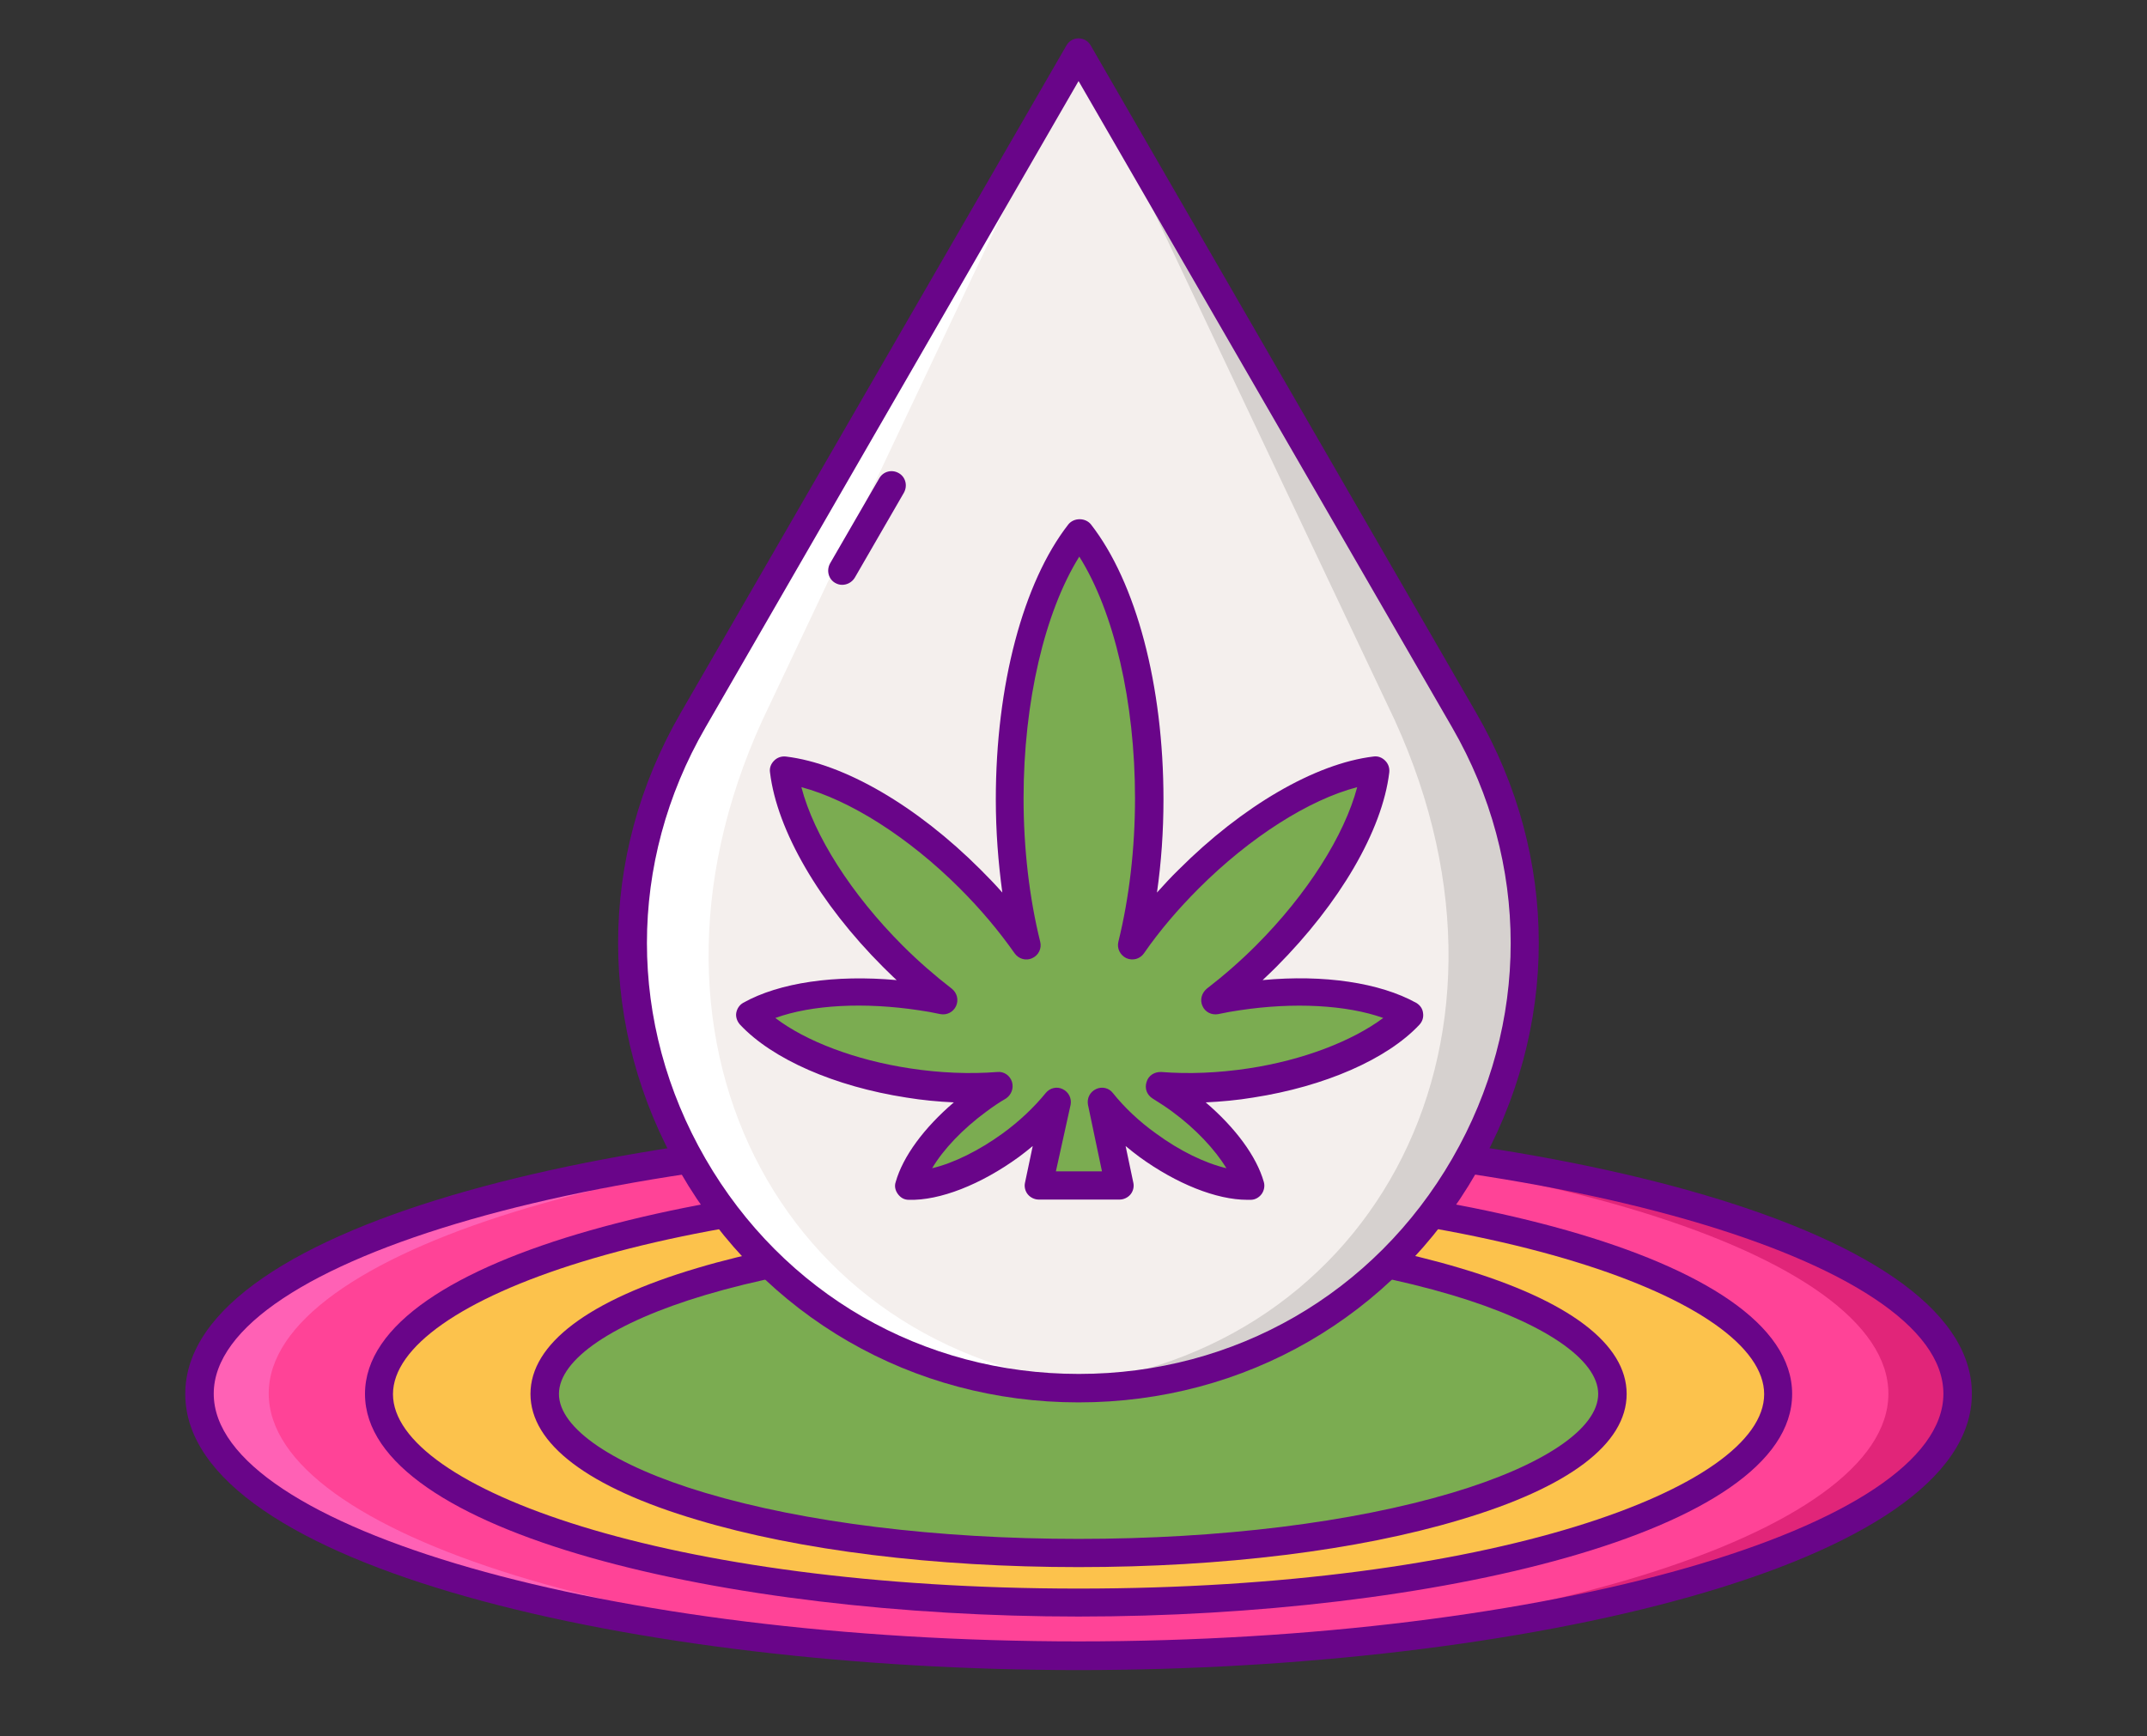 <?xml version="1.0" encoding="utf-8"?>
<!-- Generator: Adobe Illustrator 27.0.1, SVG Export Plug-In . SVG Version: 6.00 Build 0)  -->
<svg version="1.1" id="Layer_1" xmlns="http://www.w3.org/2000/svg" xmlns:xlink="http://www.w3.org/1999/xlink" x="0px" y="0px"
	 width="89px" height="71.99px" viewBox="0 0 89 71.99" enable-background="new 0 0 89 71.99" xml:space="preserve">
<rect x="0" y="0" width="89" height="71.99" fill="#333333" stroke="none"/>
<g>
	<g>
		<ellipse fill="#FF4397" cx="44.71" cy="57.79" rx="36.44" ry="10.86"/>
	</g>
	<g>
		<path fill="#E12579" d="M44.71,46.94c-0.48,0-0.97,0-1.44,0.01c19.46,0.23,35.01,5,35.01,10.84S62.72,68.42,43.27,68.65
			c0.48,0,0.95,0.01,1.44,0.01c20.12,0,36.44-4.86,36.44-10.86S64.84,46.94,44.71,46.94z"/>
	</g>
	<g>
		<path fill="#FF61B5" d="M44.71,68.65c0.48,0,0.97,0,1.44-0.01c-19.46-0.23-35.01-5-35.01-10.86S26.7,47.15,46.15,46.94
			c-0.48,0-0.95-0.01-1.44-0.01c-20.12,0-36.44,4.86-36.44,10.86S24.59,68.65,44.71,68.65z"/>
	</g>
	<g>
		<ellipse fill="#FCC24C" cx="44.71" cy="57.79" rx="29" ry="8.64"/>
	</g>
	<g>
		<ellipse fill="#7BAC51" cx="44.71" cy="57.79" rx="22.12" ry="6.59"/>
	</g>
	<g>
		<path fill="#690589" d="M44.71,67.03c-14.54,0-29.58-3.45-29.58-9.23s15.04-9.23,29.58-9.23s29.58,3.45,29.58,9.23
			S59.26,67.03,44.71,67.03z M44.71,49.75c-16.99,0-28.42,4.16-28.42,8.06c0,3.88,11.41,8.06,28.42,8.06s28.42-4.16,28.42-8.06
			S61.72,49.75,44.71,49.75z"/>
	</g>
	<g>
		<path fill="#690589" d="M44.71,64.98c-5.96,0-11.58-0.69-15.81-1.96c-4.52-1.34-6.91-3.15-6.91-5.22c0-2.07,2.39-3.88,6.91-5.22
			c4.23-1.26,9.85-1.96,15.81-1.96s11.58,0.69,15.81,1.96c4.52,1.34,6.91,3.15,6.91,5.22s-2.39,3.88-6.91,5.22
			C56.29,64.29,50.67,64.98,44.71,64.98z M44.71,51.79c-5.86,0-11.35,0.68-15.48,1.91c-3.79,1.13-6.06,2.66-6.06,4.1
			c0,1.43,2.27,2.97,6.06,4.1c4.12,1.23,9.62,1.91,15.48,1.91s11.35-0.68,15.48-1.91c3.79-1.13,6.06-2.66,6.06-4.1
			c0-1.43-2.27-2.97-6.06-4.1C56.07,52.47,50.57,51.79,44.71,51.79z"/>
	</g>
	<g>
		<path fill="#690589" d="M44.71,69.25c-18.2,0-37.03-4.28-37.03-11.45S26.5,46.34,44.71,46.34s37.03,4.28,37.03,11.45
			S62.92,69.25,44.71,69.25z M44.71,47.52c-19.43,0-35.85,4.71-35.85,10.27s16.42,10.27,35.85,10.27s35.85-4.71,35.85-10.27
			C80.56,52.23,64.15,47.52,44.71,47.52z"/>
	</g>
	<g>
		<path fill="#F4EFED" d="M44.71,57.57L44.71,57.57c14.21,0,23.09-15.39,15.99-27.69l0,0L44.71,2.18L28.72,29.87l0,0
			C21.62,42.18,30.5,57.57,44.71,57.57L44.71,57.57z"/>
	</g>
	<g>
		<path fill="#D6D1CF" d="M60.71,29.87l-16-27.69l13.11,27.69C64.04,43.49,56.6,56.6,43.31,57.5c0.46,0.04,0.93,0.05,1.4,0.05l0,0
			C58.93,57.57,67.81,42.18,60.71,29.87z"/>
	</g>
	<g>
		<path fill="#FFFFFF" d="M28.72,29.87L44.71,2.18L31.6,29.87C25.38,43.49,32.82,56.6,46.11,57.5c-0.46,0.04-0.93,0.05-1.4,0.05l0,0
			C30.5,57.57,21.62,42.18,28.72,29.87z"/>
	</g>
	<g>
		<path fill="#690589" d="M44.71,58.15c-6.89,0-13.06-3.57-16.5-9.53c-3.45-5.96-3.45-13.08,0-19.05l16-27.69
			c0.11-0.19,0.3-0.29,0.5-0.29s0.4,0.11,0.5,0.29L61.2,29.57c3.45,5.96,3.45,13.08,0,19.05C57.77,54.59,51.6,58.15,44.71,58.15z
			 M44.71,3.36L29.24,30.17c-3.23,5.59-3.23,12.27,0,17.87s9.01,8.93,15.48,8.93s12.25-3.34,15.48-8.93
			c3.23-5.59,3.23-12.27,0-17.87L44.71,3.36z"/>
	</g>
	<g>
		<path fill="#690589" d="M34.91,24.25c-0.11,0-0.2-0.03-0.29-0.08c-0.28-0.16-0.37-0.52-0.21-0.81l2.04-3.53
			c0.16-0.28,0.52-0.38,0.81-0.21c0.28,0.16,0.37,0.52,0.21,0.81l-2.04,3.53C35.31,24.15,35.11,24.25,34.91,24.25z"/>
	</g>
	<g>
		<path fill="#7BAC51" d="M51.27,41.34c-0.32,0.05-0.62,0.11-0.93,0.17c0.7-0.54,1.42-1.15,2.09-1.84c2.61-2.61,4.25-5.54,4.52-7.73
			c-2.17,0.27-5.1,1.91-7.73,4.52c-0.9,0.9-1.68,1.84-2.33,2.77c0.45-1.8,0.7-3.88,0.7-6.08c0-4.72-1.17-8.84-2.89-11.04
			c-1.72,2.2-2.89,6.32-2.89,11.04c0,2.2,0.25,4.28,0.7,6.08c-0.65-0.93-1.43-1.87-2.33-2.77c-2.61-2.61-5.54-4.25-7.73-4.52
			c0.27,2.17,1.91,5.1,4.52,7.73c0.69,0.69,1.39,1.3,2.09,1.84c-0.3-0.07-0.61-0.12-0.93-0.17c-2.92-0.45-5.58-0.12-7.1,0.73
			c1.19,1.27,3.63,2.39,6.55,2.84c1.34,0.21,2.61,0.25,3.75,0.16c-0.29,0.17-0.57,0.36-0.86,0.57c-1.51,1.11-2.56,2.44-2.86,3.51
			c1.11,0.04,2.7-0.56,4.21-1.67c0.77-0.56,1.4-1.18,1.9-1.79l-0.72,3.46h1.67h1.67l-0.72-3.46c0.49,0.61,1.14,1.23,1.9,1.79
			c1.51,1.1,3.1,1.7,4.21,1.67c-0.3-1.07-1.35-2.41-2.86-3.51c-0.29-0.21-0.57-0.4-0.86-0.57c1.14,0.09,2.43,0.05,3.75-0.16
			c2.92-0.45,5.35-1.56,6.55-2.84C56.85,41.23,54.19,40.89,51.27,41.34z"/>
	</g>
	<g>
		<path fill="#690589" d="M51.7,49.75c-1.27,0-2.93-0.66-4.47-1.78c-0.2-0.15-0.38-0.29-0.57-0.45l0.32,1.52
			c0.04,0.17-0.01,0.36-0.12,0.49c-0.11,0.13-0.28,0.21-0.45,0.21h-3.35c-0.17,0-0.34-0.08-0.45-0.21
			c-0.11-0.13-0.16-0.32-0.12-0.49l0.32-1.52c-0.19,0.16-0.37,0.3-0.57,0.45c-1.58,1.15-3.29,1.82-4.57,1.78
			c-0.19,0-0.34-0.09-0.45-0.24s-0.15-0.33-0.09-0.5c0.3-1.06,1.18-2.25,2.41-3.3c-0.65-0.03-1.3-0.09-1.97-0.2
			c-2.97-0.46-5.55-1.59-6.89-3.02c-0.12-0.13-0.19-0.32-0.16-0.49s0.13-0.33,0.29-0.42c1.5-0.84,3.82-1.17,6.36-0.94
			c-0.19-0.17-0.37-0.36-0.56-0.54c-2.64-2.64-4.4-5.66-4.69-8.07c-0.03-0.19,0.04-0.36,0.17-0.49c0.13-0.13,0.3-0.19,0.49-0.17
			c2.41,0.29,5.42,2.04,8.07,4.69c0.3,0.3,0.61,0.62,0.9,0.95c-0.17-1.25-0.27-2.54-0.27-3.86c0-4.73,1.13-9,3.01-11.41
			c0.23-0.28,0.7-0.28,0.93,0c1.88,2.41,3.01,6.68,3.01,11.41c0,1.31-0.09,2.61-0.27,3.86c0.29-0.32,0.58-0.64,0.9-0.95
			c2.64-2.64,5.66-4.4,8.07-4.69c0.19-0.03,0.36,0.04,0.49,0.17c0.13,0.13,0.19,0.3,0.17,0.49c-0.29,2.41-2.05,5.42-4.69,8.07
			c-0.19,0.19-0.37,0.36-0.56,0.54c2.54-0.24,4.86,0.11,6.36,0.94c0.16,0.09,0.27,0.24,0.29,0.42c0.03,0.19-0.03,0.36-0.15,0.49
			c-1.34,1.43-3.92,2.56-6.89,3.02c-0.66,0.11-1.33,0.17-1.97,0.2c1.23,1.05,2.11,2.24,2.41,3.3c0.05,0.17,0.01,0.36-0.09,0.5
			c-0.11,0.15-0.28,0.24-0.45,0.24C51.76,49.75,51.72,49.75,51.7,49.75z M43.77,48.57h1.91l-0.58-2.76
			c-0.05-0.27,0.08-0.53,0.33-0.65c0.25-0.12,0.54-0.05,0.7,0.16c0.48,0.6,1.09,1.18,1.79,1.68c0.98,0.72,2.03,1.23,2.92,1.44
			c-0.48-0.78-1.27-1.63-2.25-2.35c-0.27-0.2-0.54-0.37-0.81-0.54c-0.24-0.15-0.34-0.42-0.25-0.69c0.08-0.27,0.33-0.42,0.61-0.41
			c1.13,0.09,2.37,0.04,3.62-0.15c2.25-0.34,4.29-1.13,5.58-2.09c-1.51-0.54-3.7-0.66-5.95-0.32l0,0c-0.28,0.04-0.57,0.09-0.89,0.16
			c-0.27,0.05-0.54-0.08-0.65-0.33c-0.12-0.25-0.04-0.54,0.17-0.72c0.7-0.54,1.39-1.14,2.04-1.79c2.13-2.13,3.67-4.57,4.2-6.57
			c-2,0.52-4.44,2.07-6.57,4.2c-0.85,0.85-1.62,1.75-2.27,2.69c-0.16,0.23-0.46,0.32-0.73,0.2c-0.25-0.12-0.4-0.4-0.33-0.68
			c0.45-1.82,0.69-3.87,0.69-5.95c0-4-0.87-7.73-2.31-10.02c-1.43,2.29-2.31,6.02-2.31,10.02c0,2.08,0.24,4.14,0.69,5.95
			c0.07,0.28-0.07,0.56-0.33,0.68c-0.25,0.12-0.56,0.04-0.73-0.2c-0.66-0.94-1.42-1.84-2.27-2.69c-2.13-2.13-4.57-3.67-6.57-4.2
			c0.52,2,2.07,4.44,4.2,6.57c0.65,0.65,1.34,1.25,2.04,1.79c0.21,0.17,0.29,0.46,0.17,0.72c-0.12,0.25-0.38,0.38-0.65,0.33
			c-0.32-0.07-0.61-0.12-0.89-0.16c-2.25-0.34-4.44-0.23-5.95,0.32c1.27,0.97,3.33,1.75,5.58,2.09c1.23,0.19,2.49,0.24,3.62,0.15
			c0.28-0.03,0.53,0.15,0.61,0.41c0.08,0.27-0.03,0.54-0.25,0.69c-0.28,0.16-0.54,0.34-0.81,0.54c-0.98,0.72-1.78,1.56-2.25,2.35
			c0.89-0.21,1.94-0.73,2.92-1.44c0.69-0.5,1.31-1.09,1.79-1.68c0.17-0.21,0.46-0.28,0.7-0.16c0.25,0.12,0.38,0.38,0.33,0.65
			L43.77,48.57z"/>
	</g>
</g>
</svg>
